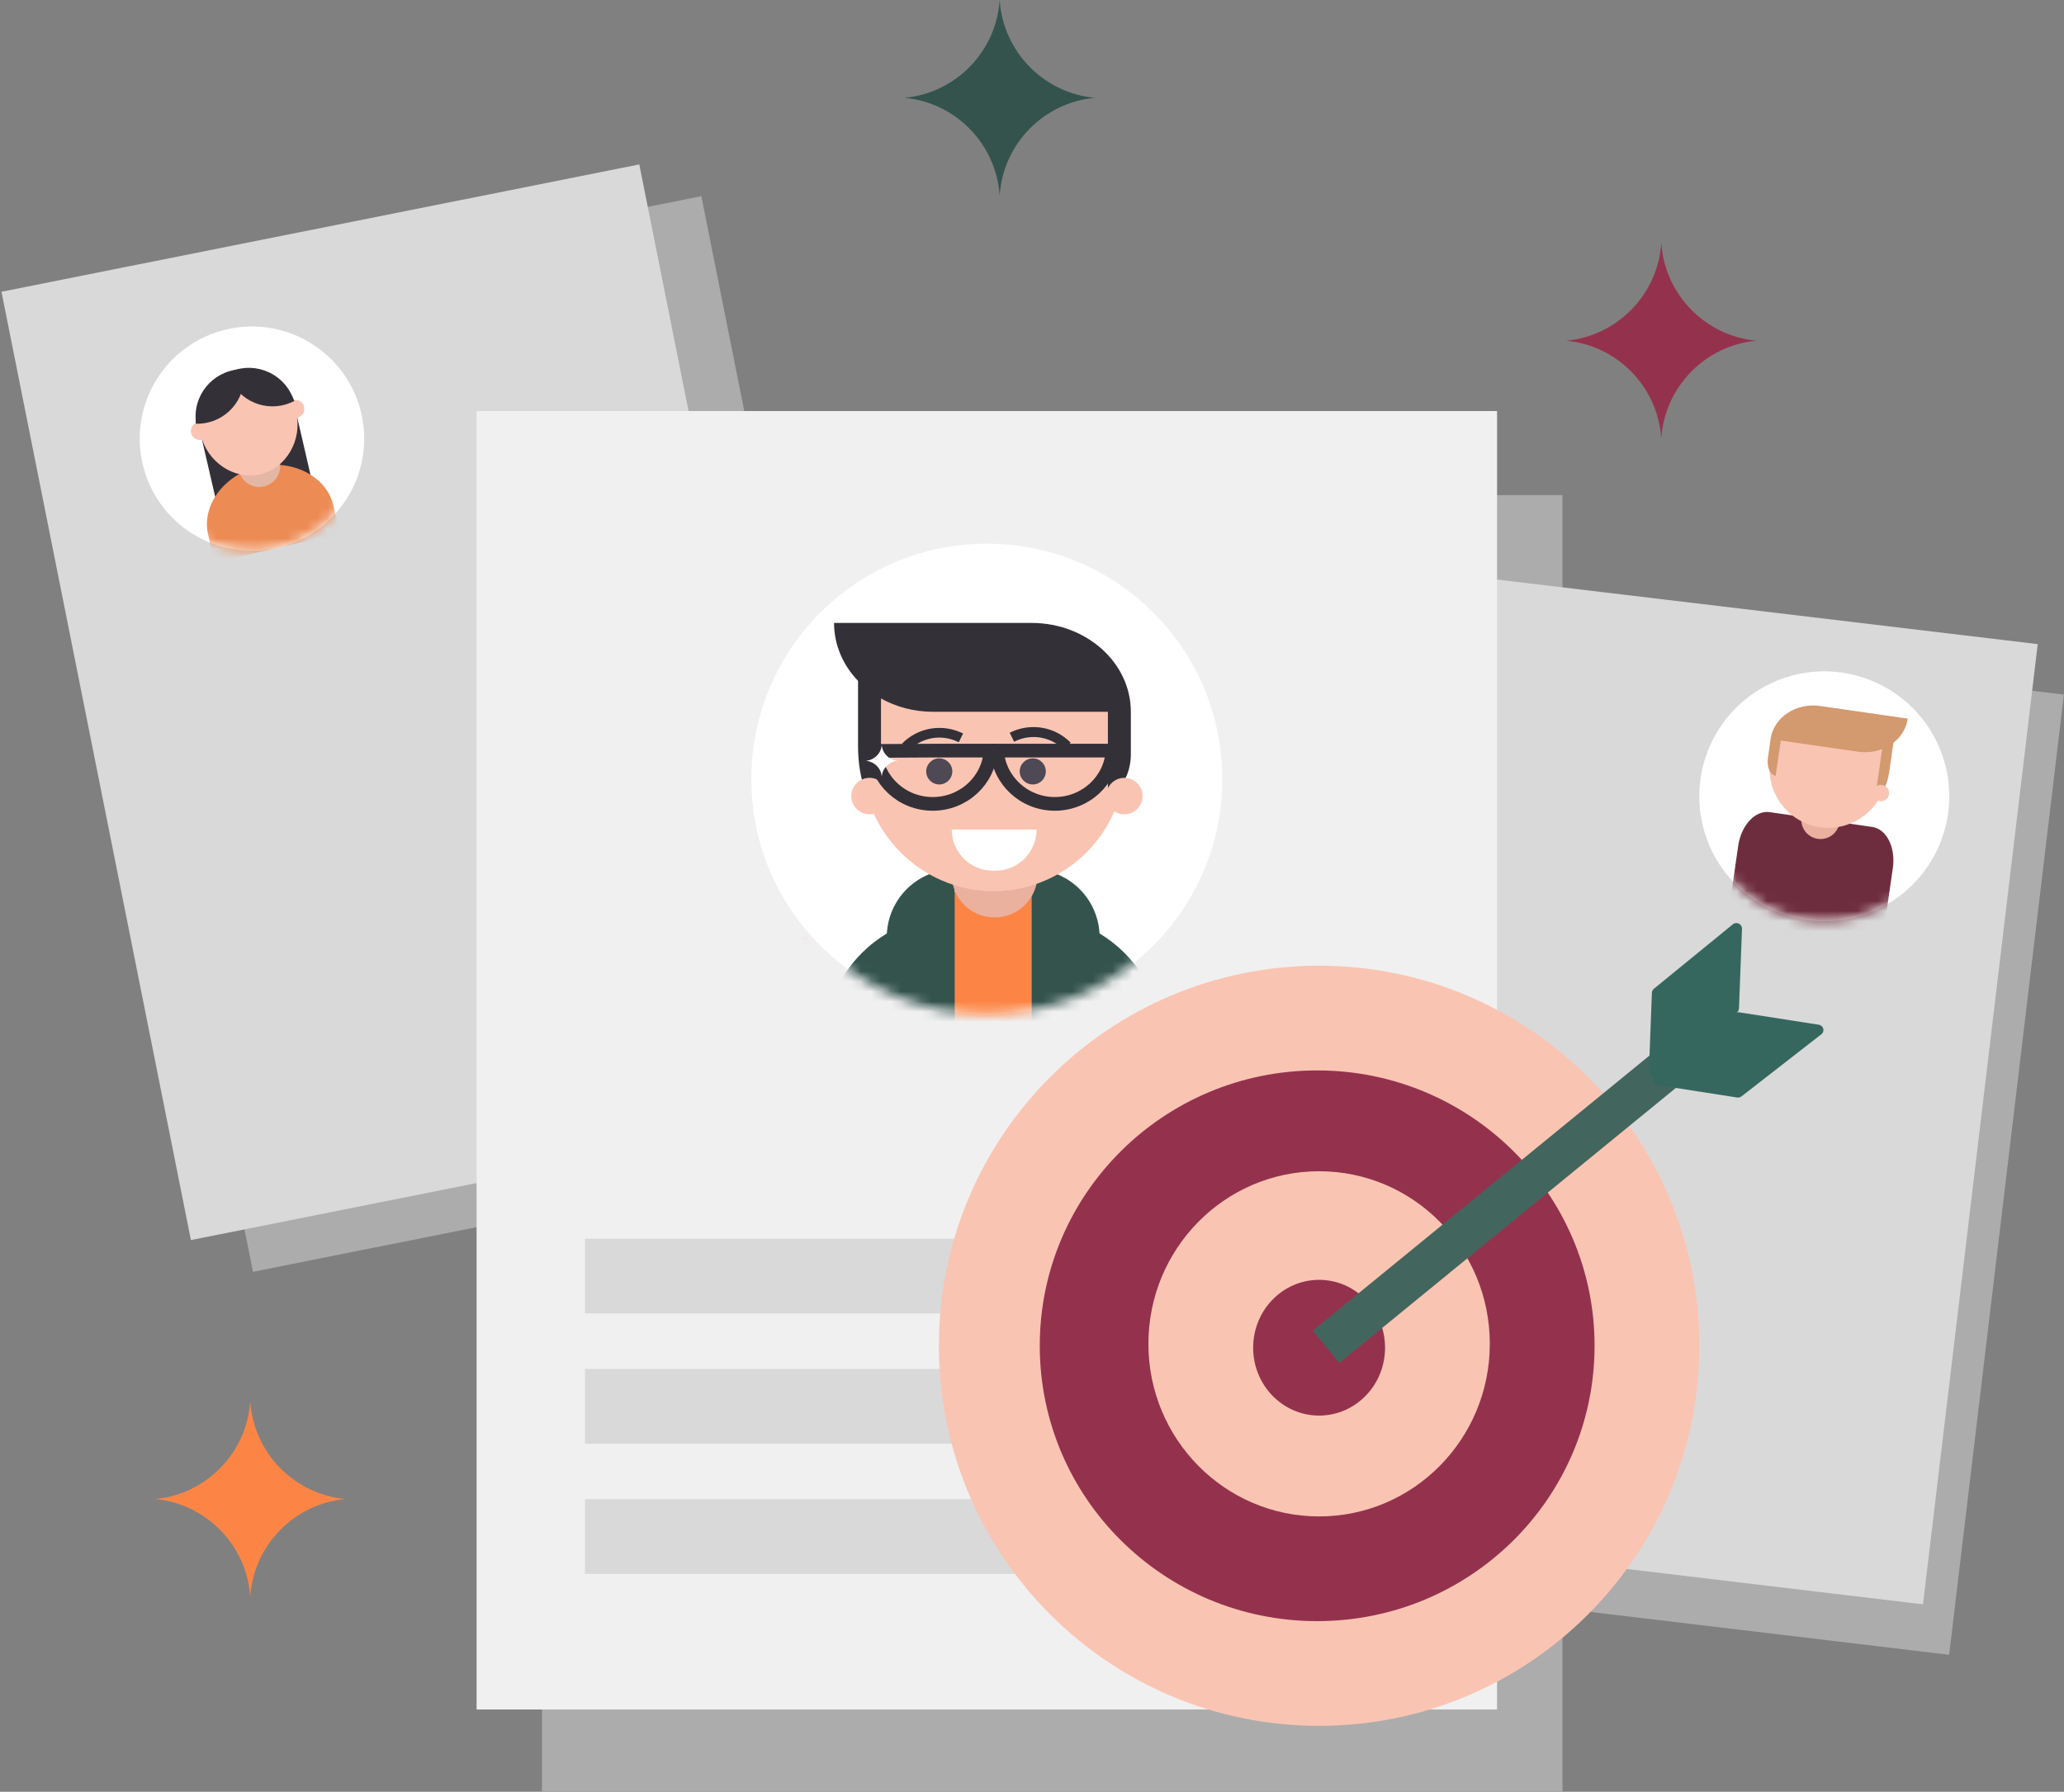 <?xml version="1.0" encoding="UTF-8"?> <svg xmlns="http://www.w3.org/2000/svg" width="205" height="178" viewBox="0 0 205 178" fill="none"><rect x="0" y="0" width="205" height="178" fill="#808080" stroke="none"/><g clip-path="url(#clip0_825_2203)"><path d="M24.854 158.638C24.519 153.513 20.491 149.391 15.408 148.919C20.491 148.448 24.519 144.326 24.854 139.201C25.188 144.326 29.216 148.448 34.299 148.919C29.208 149.391 25.179 153.513 24.854 158.638Z" fill="#FC8545"></path><path d="M99.289 19.436C98.955 14.312 94.927 10.19 89.844 9.718C94.927 9.247 98.955 5.125 99.289 0C99.623 5.125 103.652 9.247 108.735 9.718C103.643 10.19 99.615 14.312 99.289 19.436Z" fill="#34534D"></path><path d="M165.002 43.565C164.668 38.44 160.639 34.318 155.557 33.846C160.639 33.375 164.668 29.253 165.002 24.128C165.336 29.253 169.365 33.375 174.447 33.846C169.356 34.318 165.328 38.44 165.002 43.565Z" fill="#94324E"></path><path d="M69.659 19.488L6.311 32.137L25.126 126.345L88.474 113.697L69.659 19.488Z" fill="#ACACAC"></path><path d="M63.495 16.335L0.146 28.983L18.962 123.192L82.31 110.543L63.495 16.335Z" fill="#D9D9D9"></path><path d="M204.989 69L140.846 61.338L129.449 156.729L193.591 164.39L204.989 69Z" fill="#ACACAC"></path><path d="M155.186 49.185H53.832V178.178H155.186V49.185Z" fill="#ACACAC"></path><path d="M202.391 63.989L138.248 56.327L126.851 151.718L190.994 159.379L202.391 63.989Z" fill="#D9D9D9"></path><path d="M148.69 40.833H47.336V169.826H148.69V40.833Z" fill="#F0F0F0"></path><path d="M193.476 80.878C193.126 83.308 192.062 85.579 190.421 87.405C188.779 89.23 186.633 90.528 184.254 91.134C181.875 91.74 179.37 91.626 177.055 90.809C174.74 89.991 172.72 88.505 171.249 86.539C169.779 84.573 168.925 82.215 168.795 79.764C168.665 77.313 169.265 74.878 170.519 72.767C171.772 70.657 173.624 68.966 175.839 67.908C178.055 66.849 180.534 66.472 182.964 66.823C184.577 67.055 186.129 67.603 187.531 68.436C188.932 69.268 190.156 70.368 191.132 71.674C192.108 72.979 192.817 74.464 193.22 76.043C193.622 77.622 193.709 79.266 193.476 80.878Z" fill="white"></path><mask id="mask0_825_2203" style="mask-type:alpha" maskUnits="userSpaceOnUse" x="168" y="66" width="26" height="26"><path d="M193.476 80.878C193.126 83.308 192.062 85.579 190.421 87.404C188.779 89.23 186.633 90.527 184.254 91.133C181.875 91.739 179.37 91.626 177.055 90.808C174.74 89.99 172.72 88.504 171.249 86.538C169.779 84.573 168.925 82.215 168.795 79.764C168.665 77.312 169.265 74.877 170.519 72.767C171.772 70.657 173.624 68.965 175.839 67.907C178.055 66.849 180.534 66.471 182.964 66.822C184.577 67.055 186.129 67.603 187.531 68.436C188.932 69.268 190.156 70.368 191.132 71.673C192.108 72.978 192.817 74.463 193.22 76.042C193.622 77.622 193.709 79.265 193.476 80.878Z" fill="white"></path></mask><g mask="url(#mask0_825_2203)"><path d="M172.641 84.026C172.937 81.977 174.337 80.475 175.766 80.68L185.946 82.149C187.377 82.355 188.296 84.184 187.999 86.241L186.928 93.666L171.57 91.451L172.641 84.026Z" fill="#6E2D3E"></path><path d="M182.708 81.715C182.654 82.089 182.49 82.439 182.238 82.72C181.985 83.001 181.655 83.201 181.289 83.294C180.922 83.387 180.537 83.37 180.18 83.244C179.824 83.118 179.513 82.889 179.287 82.587C179.06 82.284 178.929 81.921 178.909 81.544C178.889 81.167 178.981 80.792 179.174 80.467C179.367 80.142 179.652 79.882 179.993 79.719C180.334 79.556 180.716 79.498 181.09 79.552C181.338 79.587 181.577 79.672 181.793 79.8C182.009 79.928 182.197 80.097 182.348 80.298C182.498 80.499 182.607 80.727 182.669 80.971C182.731 81.214 182.744 81.467 182.708 81.715Z" fill="#EAB19F"></path><path d="M175.817 75.488C176.048 73.963 176.869 72.589 178.102 71.662C179.335 70.735 180.882 70.329 182.412 70.531L182.48 70.54C184.011 70.78 185.385 71.613 186.306 72.859C187.226 74.105 187.618 75.663 187.397 77.196L187.392 77.233C187.162 78.758 186.342 80.132 185.109 81.059C183.876 81.986 182.329 82.392 180.8 82.191L180.731 82.181C179.2 81.942 177.825 81.109 176.905 79.863C175.984 78.617 175.591 77.058 175.812 75.525L175.817 75.488Z" fill="#FAC4B3"></path><path d="M186.935 74.419C186.181 74.704 185.368 74.793 184.57 74.678L175.854 73.421C176.165 71.268 178.361 69.798 180.767 70.133L189.483 71.39C189.338 72.342 188.827 73.2 188.06 73.782L187.644 76.666C187.433 78.132 186.807 79.272 186.253 79.192L186.638 76.522L186.935 74.419ZM176.596 75.444L176.361 77.072C175.809 76.993 175.466 76.194 175.59 75.299L175.86 73.421L176.87 73.567L176.599 75.446L176.596 75.444Z" fill="#D3996F"></path><path d="M187.621 78.896C187.599 79.055 187.529 79.203 187.422 79.323C187.315 79.442 187.174 79.527 187.019 79.566C186.864 79.606 186.7 79.599 186.549 79.545C186.397 79.492 186.266 79.394 186.169 79.266C186.073 79.138 186.018 78.984 186.009 78.824C186 78.663 186.04 78.504 186.121 78.367C186.204 78.229 186.324 78.118 186.469 78.049C186.614 77.98 186.776 77.955 186.935 77.978C187.04 77.993 187.142 78.029 187.233 78.083C187.325 78.137 187.405 78.209 187.469 78.294C187.533 78.38 187.579 78.477 187.605 78.58C187.631 78.683 187.637 78.791 187.621 78.896Z" fill="#FAC4B3"></path></g><path d="M98.012 100.782C110.93 100.782 121.402 90.312 121.402 77.396C121.402 64.481 110.93 54.01 98.012 54.01C85.095 54.01 74.623 64.481 74.623 77.396C74.623 90.312 85.095 100.782 98.012 100.782Z" fill="white"></path><mask id="mask1_825_2203" style="mask-type:alpha" maskUnits="userSpaceOnUse" x="74" y="54" width="48" height="47"><path d="M98.012 100.782C110.93 100.782 121.402 90.312 121.402 77.396C121.402 64.481 110.93 54.01 98.012 54.01C85.095 54.01 74.623 64.481 74.623 77.396C74.623 90.312 85.095 100.782 98.012 100.782Z" fill="#D9D9D9"></path></mask><g mask="url(#mask1_825_2203)"><path d="M106.067 88.603H90.775V115.253H106.067V88.603Z" fill="#FC8545"></path><path fill-rule="evenodd" clip-rule="evenodd" d="M90.052 88.332C88.875 89.509 88.177 91.076 88.086 92.728C87.189 93.269 86.352 93.921 85.599 94.674C83.153 97.12 81.779 100.436 81.779 103.893H94.822V86.356C93.032 86.356 91.317 87.067 90.052 88.332Z" fill="#34534D"></path><path fill-rule="evenodd" clip-rule="evenodd" d="M107.239 88.332C108.416 89.509 109.113 91.076 109.205 92.728C110.102 93.269 110.938 93.921 111.692 94.674C114.138 97.12 115.512 100.436 115.512 103.893H102.469V86.356C104.258 86.356 105.974 87.067 107.239 88.332Z" fill="#34534D"></path><path d="M82.585 115.252C78.54 115.252 75.258 111.932 75.222 107.896H75.221V100.506H82.611L82.585 115.252Z" fill="#34534D"></path><path d="M72.742 93.064H80.159V100.48C76.063 100.48 72.742 97.16 72.742 93.064Z" fill="#FAC4B3"></path><path d="M94.523 86.876C94.523 89.231 96.433 91.141 98.789 91.141C101.145 91.141 103.055 89.231 103.055 86.876C103.055 84.52 101.145 82.611 98.789 82.611C96.433 82.611 94.523 84.52 94.523 86.876Z" fill="#EAB19F"></path><path d="M111.755 75.313C111.707 68.143 105.92 62.334 98.758 62.253V62.252H98.605V62.253C91.415 62.334 85.611 68.188 85.611 75.397V75.482C85.655 82.652 91.442 88.46 98.605 88.541V88.542H98.758V88.541C105.951 88.46 111.755 82.606 111.755 75.397V75.313Z" fill="#FAC4B3"></path><path d="M87.502 69.389C88.998 70.222 90.762 70.706 92.651 70.713H102.507H112.318C112.318 65.85 107.93 61.905 102.507 61.884H102.463H92.695H82.84C82.84 64.083 83.737 66.094 85.222 67.64V74.144H85.222C85.233 77.452 86.246 80.172 87.494 80.172V74.144H87.502V69.389ZM110.047 74.954V78.625C111.295 78.625 112.307 76.969 112.318 74.954L112.318 70.713H110.038V74.954H110.047Z" fill="#343038"></path><path d="M109.865 79.084C109.865 80.084 110.676 80.895 111.677 80.895C112.677 80.895 113.488 80.084 113.488 79.084C113.488 78.083 112.677 77.272 111.677 77.272C110.676 77.272 109.865 78.083 109.865 79.084Z" fill="#FAC4B3"></path><path d="M84.549 79.084C84.549 80.084 85.36 80.895 86.36 80.895C87.361 80.895 88.172 80.084 88.172 79.084C88.172 78.083 87.361 77.272 86.36 77.272C85.36 77.272 84.549 78.083 84.549 79.084Z" fill="#FAC4B3"></path><path d="M104.761 79.86C101.704 79.86 99.208 77.504 99.025 74.569H110.501C110.335 77.512 107.834 79.86 104.761 79.86Z" stroke="#343038" stroke-width="1.36"></path><path d="M92.642 79.86C89.582 79.86 87.088 77.531 86.906 74.599L92.642 74.569H92.643H98.382C98.216 77.512 95.715 79.86 92.642 79.86Z" stroke="#343038" stroke-width="1.36"></path><path d="M87.579 77.161C87.523 76.328 86.85 75.658 86 75.581C86.85 75.503 87.523 74.834 87.579 74C87.635 74.834 88.308 75.503 89.158 75.581C88.308 75.658 87.635 76.328 87.579 77.161Z" fill="white"></path><path d="M102.951 82.412H94.529C94.529 84.669 96.359 86.498 98.617 86.498H98.864C101.122 86.498 102.951 84.669 102.951 82.412Z" fill="white"></path><path d="M102.576 77.931C101.86 77.931 101.279 77.35 101.279 76.634C101.279 75.918 101.86 75.337 102.576 75.337C103.293 75.337 103.873 75.918 103.873 76.634C103.873 77.35 103.293 77.931 102.576 77.931Z" fill="#4E4954"></path><path d="M93.289 77.931C92.573 77.931 91.992 77.35 91.992 76.634C91.992 75.918 92.573 75.337 93.289 75.337C94.005 75.337 94.586 75.918 94.586 76.634C94.586 77.35 94.005 77.931 93.289 77.931Z" fill="#4E4954"></path><path d="M105.642 74.46C105.024 73.837 104.226 73.423 103.361 73.276C102.496 73.129 101.606 73.256 100.817 73.639L100.383 72.747C101.36 72.274 102.46 72.119 103.53 72.304C104.599 72.489 105.583 73.005 106.344 73.779L105.642 74.46ZM100.817 73.639L100.724 73.686L100.285 72.793L100.383 72.747L100.817 73.639Z" fill="#333037"></path><path d="M90.309 74.517C90.927 73.894 91.724 73.48 92.589 73.332C93.455 73.185 94.344 73.313 95.134 73.696L95.567 72.829C94.589 72.357 93.489 72.202 92.418 72.387C91.348 72.572 90.363 73.088 89.602 73.861L90.309 74.517ZM95.134 73.696L95.226 73.743L95.66 72.85L95.567 72.829L95.134 73.696Z" fill="#333037"></path></g><path d="M137.922 123.054H58.102V130.478H137.922V123.054Z" fill="#D9D9D9"></path><path d="M137.922 135.994H58.102V143.418H137.922V135.994Z" fill="#D9D9D9"></path><path d="M137.922 148.934H58.102V156.358H137.922V148.934Z" fill="#D9D9D9"></path><path d="M35.884 41.067C37.269 47.062 33.53 53.046 27.533 54.431C21.535 55.817 15.549 52.081 14.164 46.086C12.778 40.091 16.517 34.108 22.515 32.722C28.512 31.336 34.498 35.072 35.884 41.067Z" fill="white"></path><mask id="mask2_825_2203" style="mask-type:luminance" maskUnits="userSpaceOnUse" x="13" y="32" width="24" height="23"><path d="M35.884 41.066C37.269 47.061 33.531 53.044 27.533 54.43C21.535 55.816 15.549 52.08 14.164 46.085C12.778 40.09 16.517 34.106 22.515 32.72C28.512 31.334 34.498 35.071 35.884 41.066Z" fill="white"></path></mask><g mask="url(#mask2_825_2203)"><path d="M29.046 39.408L19.58 41.595L22.09 52.454L31.556 50.267L29.046 39.408Z" fill="#343038"></path><path d="M25.486 46.376L25.484 46.369C25.543 46.355 25.602 46.342 25.66 46.33C25.718 46.315 25.776 46.301 25.835 46.288L25.837 46.295C29.243 45.669 32.461 47.388 33.122 50.25L33.757 52.993L21.309 55.87L20.675 53.126C20.013 50.264 22.15 47.308 25.486 46.376Z" fill="#ED8B54"></path><path d="M27.775 45.838C28.032 46.953 27.337 48.065 26.222 48.323C25.108 48.58 23.995 47.886 23.737 46.771C23.48 45.657 24.175 44.545 25.29 44.287C26.405 44.029 27.517 44.724 27.775 45.838Z" fill="#E4B6A5"></path><path d="M19.962 43.245C20.566 45.859 23.226 47.722 25.841 47.118C28.456 46.514 30.029 43.673 29.425 41.059C28.822 38.45 26.215 36.818 23.6 37.423C20.984 38.027 19.358 40.636 19.962 43.245Z" fill="#FAC4B3"></path><path d="M30.205 40.421C30.317 40.905 30.015 41.389 29.53 41.5C29.046 41.612 28.563 41.311 28.451 40.827C28.339 40.343 28.641 39.859 29.125 39.747C29.61 39.636 30.093 39.937 30.205 40.421Z" fill="#FAC4B3"></path><path d="M20.738 42.608C20.85 43.092 20.548 43.575 20.064 43.687C19.58 43.799 19.096 43.497 18.984 43.013C18.872 42.529 19.174 42.046 19.659 41.934C20.143 41.822 20.626 42.124 20.738 42.608Z" fill="#FAC4B3"></path><path d="M24.27 36.685C21.565 36.598 19.347 38.811 19.428 41.516L19.445 42.093C22.011 42.175 24.158 40.163 24.241 37.599L24.27 36.685Z" fill="#343038"></path><path d="M22.529 37.087C24.922 35.822 27.887 36.837 29 39.303L29.238 39.83C26.969 41.029 24.157 40.163 22.957 37.895L22.529 37.087Z" fill="#343038"></path></g><path d="M131.015 171.45C151.871 171.45 168.778 154.546 168.778 133.693C168.778 112.84 151.871 95.935 131.015 95.935C110.159 95.935 93.252 112.84 93.252 133.693C93.252 154.546 110.159 171.45 131.015 171.45Z" fill="#FAC4B3"></path><path d="M130.823 161.048C146.04 161.048 158.375 148.801 158.375 133.693C158.375 118.585 146.04 106.338 130.823 106.338C115.607 106.338 103.271 118.585 103.271 133.693C103.271 148.801 115.607 161.048 130.823 161.048Z" fill="#94324E"></path><path d="M131.015 150.645C140.379 150.645 147.97 142.969 147.97 133.5C147.97 124.031 140.379 116.355 131.015 116.355C121.652 116.355 114.061 124.031 114.061 133.5C114.061 142.969 121.652 150.645 131.015 150.645Z" fill="#FAC4B3"></path><path d="M131.016 140.628C134.633 140.628 137.566 137.609 137.566 133.885C137.566 130.162 134.633 127.143 131.016 127.143C127.398 127.143 124.465 130.162 124.465 133.885C124.465 137.609 127.398 140.628 131.016 140.628Z" fill="#94324E"></path><path d="M167.402 107.299L164.775 104.087L130.397 132.188L133.024 135.4L167.402 107.299Z" fill="#42665E"></path><path d="M172.108 91.824C172.479 91.52 173.035 91.797 173.017 92.276L172.719 100.173C172.713 100.332 172.639 100.482 172.515 100.583L164.68 106.981C164.308 107.285 163.752 107.008 163.77 106.529L164.068 98.632C164.074 98.472 164.148 98.323 164.272 98.222L172.108 91.824Z" fill="#36675E"></path><path d="M180.902 102.744C181.278 102.451 181.115 101.873 180.636 101.798L172.737 100.566C172.577 100.541 172.414 100.582 172.289 100.68L164.362 106.85C163.986 107.142 164.148 107.72 164.627 107.795L172.526 109.028C172.686 109.053 172.849 109.011 172.974 108.914L180.902 102.744Z" fill="#36675E"></path></g><defs><clipPath id="clip0_825_2203"><rect width="205" height="178" fill="white"></rect></clipPath></defs></svg> 